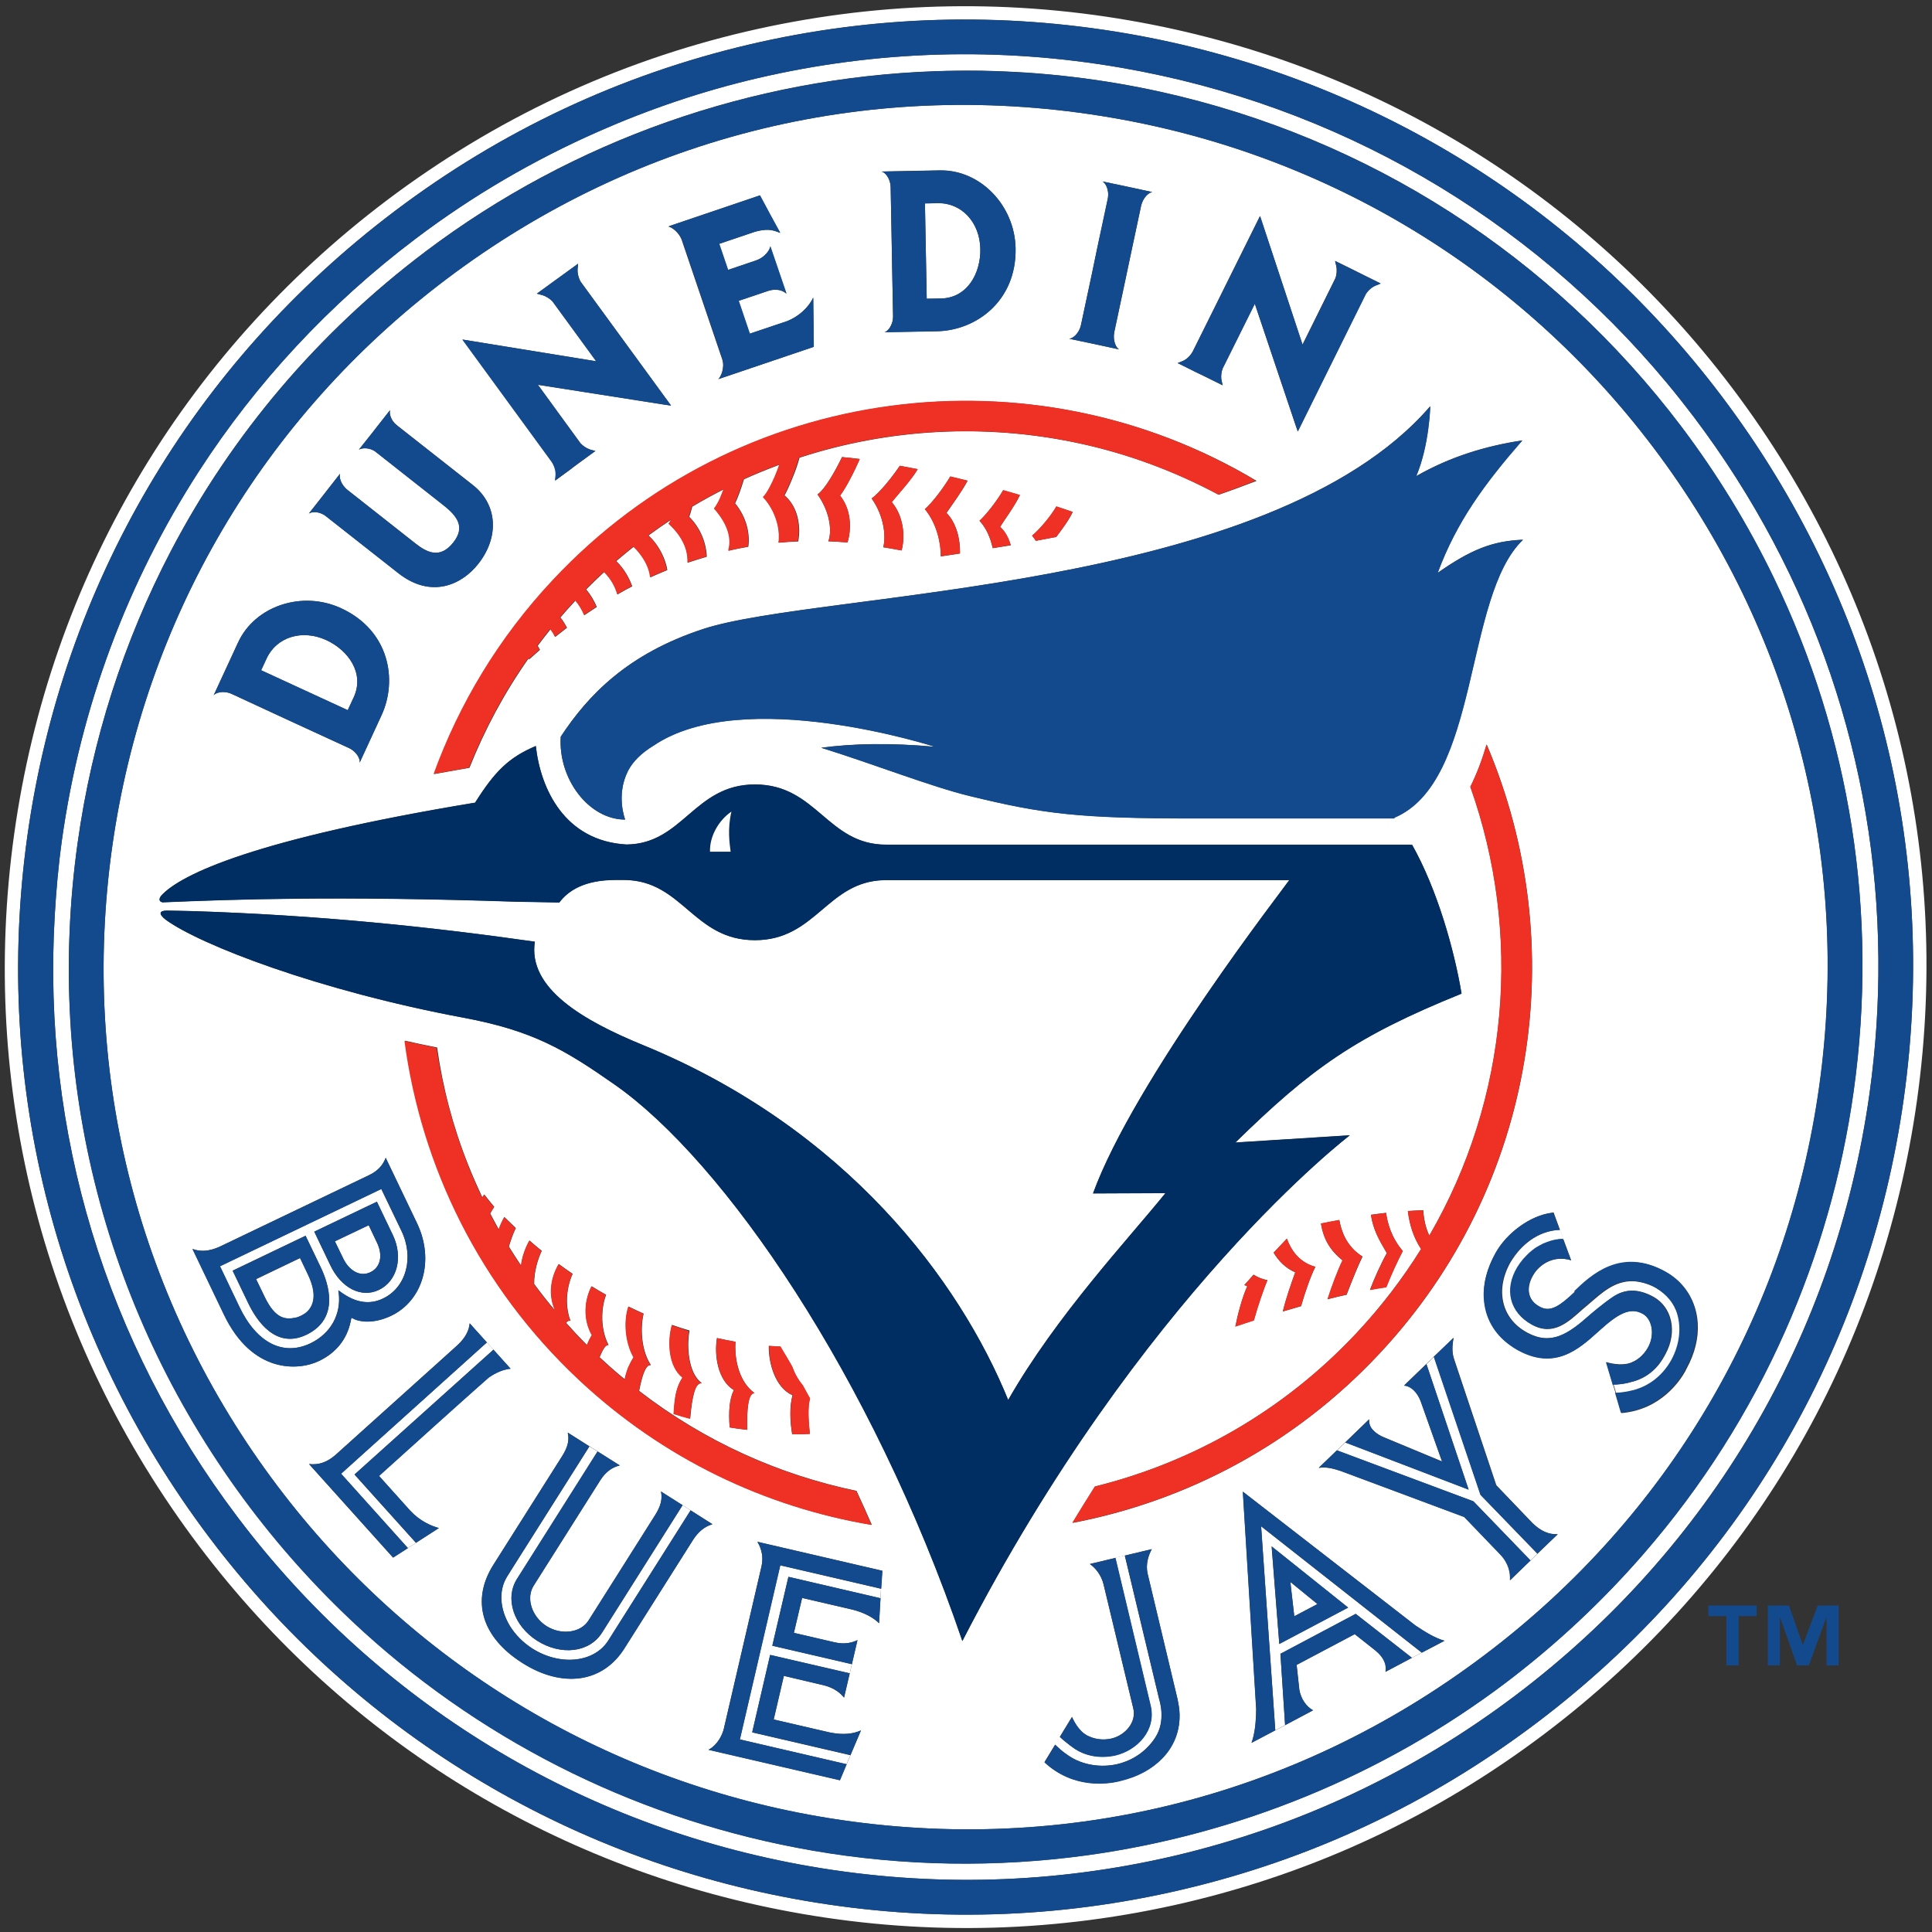 <?xml version="1.0" encoding="utf-8"?>
<!-- Generator: Adobe Illustrator 17.1.0, SVG Export Plug-In . SVG Version: 6.00 Build 0)  -->
<!DOCTYPE svg PUBLIC "-//W3C//DTD SVG 1.1//EN" "http://www.w3.org/Graphics/SVG/1.1/DTD/svg11.dtd">
<svg version="1.1" id="Layer_1" xmlns="http://www.w3.org/2000/svg" xmlns:xlink="http://www.w3.org/1999/xlink" x="0px" y="0px"
	 viewBox="0 0 1200 1200" enable-background="new 0 0 1200 1200" xml:space="preserve">
<rect x="0" y="0" width="1200" height="1200" fill="#333333" stroke="none"/>
<g>
	<polygon fill="#134A8E" points="1119.9,1021.5 1119.7,1021.5 1111.1,997.2 1098,997.2 1098,1034.4 1105.5,1034.4 1105.5,1004.8 
		1105.7,1004.8 1116.2,1034.4 1123.5,1034.4 1134.3,1004.8 1134.5,1004.8 1134.5,1034.4 1142,1034.4 1142,997.2 1129,997.2 	"/>
	<polygon fill="#134A8E" points="1061.1,1003.8 1072.3,1003.8 1072.3,1034.4 1079.9,1034.4 1079.9,1003.8 1091.1,1003.8 
		1091.1,997.2 1061.1,997.2 	"/>
	<g>
		<path fill="#FFFFFF" d="M1076,241.1C984.4,119.7,851.4,38.6,701.6,12.7C622-1.1,541.9,1.3,463.5,19.6
			c-81.1,19-156.2,54.3-223.2,104.8C113.1,220.4,30.8,360.2,8.8,518.1C-13.2,676,27.5,832.9,123.6,960.2
			c91.6,121.4,224.6,202.6,374.4,228.5l0,0c79.6,13.8,159.7,11.4,238-6.9c81.1-19,156.2-54.2,223.2-104.8
			c127.2-96,209.4-235.8,231.5-393.7C1212.8,525.4,1172.1,368.4,1076,241.1z M1182.5,682.1c-21.7,155.7-102.8,293.5-228.3,388.2
			c-66.1,49.9-140.1,84.7-220.1,103.4c-77.3,18.1-156.2,20.4-234.7,6.8h0c-147.7-25.5-278.9-105.6-369.2-225.3
			C35.5,829.7-4.7,674.9,17,519.2C38.8,363.6,119.8,225.7,245.3,131c66.1-49.9,140.2-84.6,220.1-103.4
			c77.3-18.1,156.3-20.3,234.7-6.8c147.8,25.6,278.9,105.6,369.3,225.3C1164.1,371.6,1204.3,526.4,1182.5,682.1z"/>
		<path fill="#FFFFFF" d="M230,790.2c6.3-3,8-10.4,4.1-18.4L229,761l-21,10l5.2,10.8C216.3,788.3,222.9,793.6,230,790.2z"/>
		<path fill="#FFFFFF" d="M584.4,185.4c16.5-0.3,24.8-15.7,24.5-30.8c-0.3-16.5-11.6-28.7-26.4-28.4l-8,0.1l1.1,59.2L584.4,185.4z"
			/>
		<path fill="#FFFFFF" d="M1130,674.7c19.8-141.6-16.8-282.5-102.9-396.6C944.9,169.2,825.6,96.4,691.1,73.2
			C543.7,47.7,396.7,83.2,277.2,173.4C163.1,259.5,89.4,384.9,69.6,526.6C49.8,668.2,86.3,809.1,172.5,923.2
			c82.2,108.9,201.5,181.7,335.9,205l0,0c147.5,25.5,294.4-10.1,413.8-100.3C1036.4,941.8,1110.2,816.4,1130,674.7z M1034.6,790
			c11.8,6.5,19,18.1,19.9,31.7c0.6,9.3-1.8,19-6.9,28.3c0,0-0.3,0.7-0.9,1.8c-3.1,5.6-15,23.8-39.6,25.9l-3.6-12.3l-1.6-5.3
			l-4.2-14.1c4.3,1.3,11.5,2.5,16.8-0.3c1.4-0.6,6.3-3.2,9.6-9.6c3.8-7.6,2.1-17-3.6-20.2c-8-4.4-15.8,0.4-26.7,10.2l-1,0.9
			c-12,10.8-26.8,24.3-50.2,11.3c-1.6-0.9-3.1-1.9-4.5-2.9c-9.9-7.1-15.6-17.2-16.3-29.1c-0.6-9,1.8-18.5,7.2-28.1
			c7-12.6,21.5-23.1,34.4-24.9l1.2-0.2l0.4,0l0.3,0.9l3.6,9.8l2.1,5.8l4.9,13.2c-11.7-3.5-20,3.4-23.2,8.6c-4.8,7.6-4,15.1,2,19.2
			c0.7,0.5,1.3,0.9,2.6,1.5c6.1,2.8,11.8-1,20.8-9.5l0.4-0.4C988.4,792.5,1007.1,774.7,1034.6,790z M436,859.1
			c-4.1-0.6-6.1,8-7.3,22c-3.4-0.9-6.8-1.9-10.2-3c0.1-2.7,0.3-5.1,0.6-7.3c0.7-6.5,2.2-11.1,4.9-15.3c-8.8-7-9.4-22.3-6.6-32.6
			c3.6,1.3,7.2,2.4,10.9,3.5C426.6,834.8,427,852.7,436,859.1z M456.7,836.7c0,8.4,2.5,21.8,12,28.6c-4.1-0.2-4.9,10.8-4.6,22.8
			c-3.7-0.4-7.3-0.9-10.9-1.5c-0.7-9.9-0.2-17.5,2.6-23.2c-10-6-12.3-21.7-10.5-32.3c3.8,0.8,7.6,1.6,11.5,2.3
			C456.8,834.3,456.7,835.4,456.7,836.7z M492,848.8c1.4,4,3.6,8.1,6.5,11.5c1.5,2.8,3.1,5.6,4.6,8.4c-1.5,4.5-1,13.9-0.1,21.9
			c-3.7,0.2-7.3,0.3-11,0.3c-1.1-6.9-1.4-13.1-0.8-18.8c0.2-1.9,0.6-3.7,1-5.5c-10.6-4.6-14.9-19.8-14.7-30.6
			c2.4,0.2,4.8,0.3,7.1,0.4C487.2,840.5,489.7,844.6,492,848.8z M290.8,723.5c2.7,6.8,5.7,13.6,8.8,20.2c0.4-0.6,0.8-1.2,1.2-1.8
			c2,2.6,4.1,5.2,6.2,7.7c-0.8,1.3-1.7,2.6-2.5,4.1v0l0,0c1.7,3.3,3.5,6.6,5.3,9.9c1-2.7,2.1-5.3,3.5-7.7c2.3,2.3,4.7,4.6,7.1,6.9
			c-1.2,2.4-2.3,5.2-3.2,8c-0.4,1.2-0.8,2.3-1.1,3.5c2.4,3.9,5,7.9,7.6,11.8c0.6-5.5,2.6-11,5.2-15.6c2.5,2.2,5,4.3,7.6,6.4
			c-2.5,5.4-4.8,13-4.7,20.6c4,5.4,8.2,10.8,12.6,16c0.1-0.1,0.1-0.2,0.2-0.2c-4.2-9.9-2.1-20.3,2.5-28.2c2.8,2.1,5.7,4.1,8.6,6.1
			c-2.6,5.5-4.9,15.2-2.6,25c0.3,1.4,0.7,2.8,1.3,4.2c-0.9-0.4-1.8,0.1-2.8,1.2c4.2,4.7,8.5,9.3,13,13.8h0l0,0
			c0.9-2.3,2-4.4,3.1-6.2c-5.7-10.1-4.6-21.8-0.2-30.3c2.9,1.8,5.9,3.6,9,5.3c-2.5,6.2-4.4,19.7,1.5,31.2c-0.3-0.1-0.7,0-1,0.2
			c-1.3,0.6-2.7,3-4,6.1c-0.2,0.4-0.4,0.8-0.5,1.3l0,0l0,0c0,0.1,0.1,0.1,0.2,0.2c5,4.7,10.1,9.2,15.4,13.5c0.4-2,0.9-3.9,1.6-5.8
			c0.1-0.3,0.2-0.7,0.3-1c0.2-0.4,0.4-0.8,0.6-1.3c0.8-1.8,1.7-3.6,3-5.6c-5.2-9.4-6.2-22.5-3.2-31.5c3.1,1.5,6.2,3,9.4,4.4
			c-1.8,7.1-2.2,21.7,4.5,32c-0.8-0.2-1.5,0.1-2.2,0.9c-1.7,1.8-3.2,6.2-4.4,11.7c-0.2,1.1-0.5,2.2-0.7,3.4
			c40.8,31.5,87,52.1,135,62.1c3.3,7.1,6.5,14.2,9.5,21.1c-65.9-11.1-129.4-41-181.8-90.1c-61.7-57.9-97.9-132.7-108.1-210.6
			c6.5,1.5,13.2,2.9,19.9,4.2C275,675.6,281.4,700,290.8,723.5z M381.9,673.7c-31-21.7-50.8-33.5-94-41.6
			C197.9,615.3,124.6,587,103,571.3c-5-3.9-3.8-5.8,0.8-5.7c4.7,0.1,9.9,0.1,15.5,0.3c79.2,2.5,149.1,9.9,212.9,19
			c-4.5,29.1,30.2,49.1,66.9,64.1C526,701,596.2,795.8,626.2,869.5c30-52.5,74.6-99.9,97.7-128.5l-45,0.2
			c25.5-70.1,119.6-191,121.9-194.6H552.3c-0.9,0-2,0-3,0c-35.6,0.8-42.4,37.3-80.4,37.3c-38.2,0-44.8-36.9-80.8-37.4h-3.8h-1.9
			c-19.3,0-29.5,6.5-35,14c-8.8-0.2-17.8-0.4-27-0.5c-110.9-3.7-174.3-1.5-219.5,0.4c-1.8-0.5-2.6-1.7-0.8-4.1
			c12.3-13.5,58.9-35.3,195-57.8c12.5-19.8,21.1-28.1,37.7-35.2c3,27.1,18.1,59,56.3,61.2c35.1-0.3,42-37.3,79.8-37.3
			c38.4,0,44.9,37.4,81.5,37.4h325.7v0.1h1c15.6,27.7,26.1,65.2,30.7,92.4c-65.7,26.6-93.3,46.3-140.5,92.5l71.1-4.5
			c0,0-129.7,98.5-240.6,314.1C541.6,854.3,449.5,720.9,381.9,673.7z M888.3,252.3c0,0-0.6,24-8.7,43.4
			c21.4-12.2,43.2-18.7,65.9-22.2c-23.5,26.9-40.8,50.5-52.6,82.3c20.7-14.5,34.1-19.8,53-20.6c-36.9,35.2-26.5,150.2-80,172.7
			l0.3,0.4H742.6c-72.5,0-94.2-2.7-140.2-13.9c-24-5.8-59.2-19.7-92.3-30c19.5-2.6,42.5-3.1,70.6-0.6c0,0-119-38.6-174.8-0.7
			c-7.4,4.4-13,9.9-15.9,15.8c-7.6,15.2-1.7,30.1-1.7,30.1c-22.5,0-41.7-25.1-40-51.5c16.8-25.5,41.2-51.4,88.6-66.9
			C509.1,367,788.2,368.5,888.3,252.3z M966.2,750.8L966.2,750.8L966.2,750.8z M966.2,750.8L966.2,750.8L966.2,750.8z M778.6,791.7
			c2.5,1.6,5.3,2.8,8.6,3.4c-2.3,5.6-5.8,15.5-8.4,25c-4,1.3-7.8,2.6-11.5,3.8c1.5-7.6,4.4-18.5,7.4-25c-0.6-0.2-1.1-0.6-1.8-0.8
			C774.9,796,776.8,793.8,778.6,791.7z M861.4,778.3c-4.7-8-8.4-14.2-9.9-23.8c3.2-0.4,6.3-0.8,9.4-1.2c0.9,6,3,15,10.4,23.7
			c-3.2,6.1-7.2,14.7-10.3,22.4c-3.3,0.5-6.7,1.1-10.1,1.7C853.6,794,857.8,784.7,861.4,778.3z M836.4,804.2
			c-3.9,0.8-7.9,1.8-11.8,2.8c2.6-8.1,6.5-18.4,9.3-24.1c-7.9-6.5-11.7-13-13.4-22.9c3.8-0.8,7.6-1.5,11.4-2.2
			c1.1,6,3.8,16,14.4,22.7C843.6,785.9,839.7,795.6,836.4,804.2z M817,786.9c-2.8,5.4-6.3,15.4-8.9,24.4c-3.8,1.1-7.6,2.2-11.3,3.3
			c2.1-8.7,5.2-17.4,7.7-24.3c-6.3-2.8-10.4-7.2-13.4-12.2c2.8-3.1,5.6-6,8.2-8.7C801.7,775.8,806.3,783.9,817,786.9z M656.1,333.5
			c-4.3,0.8-8.5,1.6-12.7,2.4c-0.7-1.1-1.5-2.2-2.3-3.2c5-4.2,11.4-11.8,15.1-18.1c3.4,1.1,6.8,2.3,10.1,3.4
			C663.8,323.4,659.4,329,656.1,333.5z M616.6,340.5c-1.3-6-3.8-12.3-8.2-17c4.5-4.2,10.9-12.5,14.7-19c3.5,1,7,2,10.4,3
			c-3.2,6.9-9.5,15.1-12.3,19.8c0.9,0.9,1.8,1.9,2.6,2.9c1.8,2.4,3.1,5.4,4,8.5C624.1,339.3,620.3,339.9,616.6,340.5z M524,311.1
			c4.6,7.9,4.8,17.9,2.4,25.8c-4-0.3-8-0.5-11.9-0.7c2.1-5.5,1.7-17.1-6.7-29.1c4.8-3.4,11.2-14.9,15.2-23.2c3.6,0.3,7.3,0.7,11,1.2
			c-3.1,7.3-8.8,18.4-12.2,22.7C522.6,308.9,523.4,310,524,311.1z M560,341.9c-3.8-0.7-7.6-1.4-11.4-2c1.7-6.2,0.8-19-7.2-30.3
			c4.8-3.4,12.6-13,17.5-20.3c3.7,0.7,7.4,1.4,11.1,2.1c-4,6.9-12.7,16.1-16.1,20.5C560.9,320,562.5,332.5,560,341.9z M590.3,296
			c3.6,0.8,7.1,1.7,10.7,2.6c-3.6,6.8-10.1,15.5-13.1,20c6.1,6.1,8.6,16.2,8.4,25.2c-4,0.6-8,1.2-11.9,1.8
			c0.1-7.7-2.3-20.2-9.9-29.3C579,312.3,586,303.1,590.3,296z M757,307.3c-27.9-14.9-57.3-25.7-87.5-32.1
			c-57.3-12.2-117.1-9.1-172.9,9.1c-1,3.8-2.6,8.4-4.4,12.7c-1.7,4.3-3.5,8.2-4.9,10.7l0,0v0c6.3,5.3,8.9,13.4,9.1,21.1
			c0,1.3,0,2.6-0.1,3.8c-0.1,1.3-0.3,2.5-0.5,3.7c-4.1,0.2-8.1,0.4-12.1,0.8c0.1-0.7,0.3-1.6,0.3-2.5c0.3-6.5-2-17.3-9.9-25.8
			c1.4-1.3,2.8-3.5,4.1-6c2.3-4.1,4.4-9.3,6.1-14.2c0,0,0,0,0,0l0,0c-7.5,2.8-14.9,5.8-22.2,9.1c-1.8,5.9-3.9,11.8-5.5,14.9
			c6.8,8.3,9.4,18.3,8.2,27c-4.1,0.7-8.2,1.5-12.2,2.5l0.1-0.6c1.4-5.6,1.1-14.2-9-25.6c0.8-0.9,1.6-2.2,2.4-3.7
			c0.9-1.6,1.7-3.5,2.5-5.6c0.3-0.9,0.7-1.8,1-2.7l0,0l0,0c-6.6,3.4-13.1,6.9-19.6,10.8c-0.7,2.6-1.3,4.8-1.9,6.3l0,0v0
			c7,6.9,10.6,16.3,10.9,24.8c-4,1.2-7.9,2.4-11.8,3.7c0.2-4.4-0.7-10.4-5.5-17.2c-1.6-2.2-3.6-4.5-6.2-6.9c0.5-0.7,1-1.6,1.5-2.7
			c-4.8,3.2-9.6,6.5-14.2,9.9c0,0,0,0,0,0c0,0,0,0,0,0c3.6,3.3,6.4,7.3,8.4,11.4c1.6,3.3,2.8,6.7,3.3,10.1c-3.5,1.4-7.1,3-10.5,4.5
			c-0.4-3.5-1.7-7.7-4.7-12.2c-1.5-2.2-3.2-4.5-5.7-6.8c-3.7,2.9-7.2,5.9-10.8,8.9c4.6,4.5,7.9,10,9.9,15.7c-2.9,1.5-5.7,3-8.4,4.6
			c-0.2,0.1-0.5,0.3-0.7,0.4c-1.2-4.2-3.6-9.2-8.3-13.9c-3.8,3.5-7.5,7.1-11.2,10.8c2.8,3.3,5,7.1,6.6,10.9
			c-2.6,1.7-5.2,3.4-7.7,5.1c-1.2-2.8-2.9-6-5.5-9.1c0,0-0.1,0.1-0.1,0.1c-3.2,3.4-6.3,6.9-9.3,10.4l0,0l0,0c1.6,2,2.9,4.2,4.1,6.4
			c-2.5,1.9-4.9,3.8-7.3,5.7c-0.8-1.6-1.8-3.2-2.9-4.8c-2.7,3.4-5.4,6.8-8,10.3c0.5,0.8,0.9,1.6,1.4,2.5c-1.5,1.4-3.1,2.7-4.6,4.1
			c-0.7,0.6-1.4,1.3-2.2,1.9c-0.1-0.2-0.2-0.4-0.3-0.6c-15.1,21.4-27.3,44.3-36.7,67.9c-7.5,1.3-14.8,2.6-22,3.9
			c15.8-43.5,40.4-84.7,74.1-120.6c115.2-122.9,297.9-144.6,436.8-61.5C772.7,301.7,764.9,304.6,757,307.3z M680.1,923.3
			c60.2-14.9,117-46.7,162.5-95.3c15.3-16.4,28.7-33.9,40.1-52.2c-4.8-7.4-7.1-14.8-8.2-23.6c3.2-0.2,6.3-0.4,9.5-0.5
			c0.3,4.3,1.1,10.1,3.8,15.8c49.7-85.5,57.8-187.9,25.5-278.8c4.1-8.2,7.4-17.1,10.1-26.3c53,124.4,31.6,273.7-66.8,378.6
			c-52.8,56.4-119.9,91.4-190.3,104.9C670.8,938.1,675.5,930.6,680.1,923.3z M734.5,224.3c2.6-1.1,5-3.4,6.5-6.3l41.6-83.9
			l26.4,79.9l20.4-41.2c0.9-2.3,1.1-5.4,0.5-7.8l-0.7-3l11.4,5.6v0l5.2,2.6l0,0l11.7,5.8l-3,1.2c-2.3,0.9-4.7,2.9-6.2,5.3L806.1,268
			l-1-2.8l-25.7-76.5l-20,40.2c-0.8,2.1-1.1,4.7-0.8,6.8l0.2,0.9l0.6,2.7l-11.1-5.5l0,0l-5.2-2.5l0,0l-11.7-5.8L734.5,224.3z
			 M671.4,201.9L678,171l3.5-16.6l6.6-30.9c1.1-5.9-1.7-10.1-3.3-10.8l12.9,2.7l5.6,1.2l12.5,2.7c-1.8,0.1-5.7,2.9-7,8.5l-6.6,31
			l-3.5,16.6l-6.6,31c-1,5.7,1.4,9.8,3,10.6l-12.5-2.7l-5.6-1.2l-12.9-2.7C665.8,210.5,670.1,207.7,671.4,201.9z M553.1,106.4
			l30.7-0.6c25-0.5,46.5,21.7,47,48.4c0.6,32.9-24.7,51.1-48.9,51.5l-27,0.5v0l-5.5,0.1c1.7-0.3,5.3-4,5.3-9.9l-0.6-31.6l-0.3-17
			l-0.6-31.6c-0.2-6-3.9-9.5-5.7-9.7L553.1,106.4L553.1,106.4z M420.2,138.9L420.2,138.9l51.7-17.5l3.7,6.9l2.4,4.5l3.6,6.6l2.9,5.3
			c-5-2.2-8.4-2.6-15.4-0.8l-22.5,7.6l5.5,16.2l17.7-6l-0.1,0c5.4-1.8,8.8-6.9,8.6-8.8l4.3,12.6l1.6,4.7l4.2,12.3
			c-1.5-1.6-5.6-3.7-11.6-1.7l-18.1,6.1l6.9,20.4l23.2-7.8c6.7-2.6,13.3-8.2,16.2-14.6l0.2,17.2l0,5.3l0.1,8.1l-53.2,18v0l-6,2
			c1.7-1.5,4.1-7.2,2.5-12.2l-25.3-74.6c-1.8-4.5-6.1-7.6-8.3-8L420.2,138.9z M343.2,187.2c-1.7-1.8-4.3-3.4-6.7-4l-3-0.8l10.3-7.5
			l0,0l4.7-3.4l0,0l10.6-7.7l-0.3,3.2c-0.2,2.5,0.5,5.5,1.9,8l56.1,76.9l-3-0.4L334.1,239l26.5,36.3c1.5,1.7,3.7,3.1,5.7,3.8
			l0.9,0.3l2.7,0.7l-10,7.3l0,0l-4.6,3.4l0.1,0l-10.5,7.7l0.3-3.2c0.3-2.8-0.7-6-2.6-8.7l-55.2-75.7l83.1,13.5L343.2,187.2z
			 M199.8,308.8l3.5-4.5l4.7-6l3.2-4.1c-0.6,1.9,0.2,6.6,4.8,10.2l42.3,33.3c6.9,5.4,15.1,9.6,23.3-0.8c7.4-9.4,2.9-16.1-6.3-23.3
			l-41.9-33c-3.8-3-8.8-2.4-10.4-1.4l8.1-10.2l3.5-4.5l7.7-9.8c-0.5,1.8,0.1,6.1,4.2,9.4l47.3,37.2c15.2,12,16.5,32.1,3.3,48.9
			c-10.1,12.8-29.1,22-49.7,5.7l-45-35.4c-4.2-3.2-8.9-2.7-10.5-1.6L199.8,308.8z M135,426.9l12.9-27.9c10.5-22.7,39.8-32.4,64-21.2
			c29.9,13.8,35.2,44.5,25.1,66.4l-11.3,24.5h0l-2.3,5c0.5-1.7-1.3-6.5-6.7-9.1L188,451.4l-15.4-7.1L143.9,431
			c-5.4-2.4-10.2-0.6-11.2,0.9L135,426.9z M139.1,816.4l-19.5-40.7c4.9,1.9,10.5,1.5,16.9-1.4L229,730c6.1-2.8,9.2-6.9,10.6-10.9
			l19.5,40.7c10.8,22.7,3.8,47.9-16.1,57.4c-13.2,6.3-22,2.4-22.4,2.3l-2.3-1.1l-0.5,2.5c-2.3,10.9-9.1,19.4-19.6,24.4
			C185.4,851.5,156.7,853.2,139.1,816.4z M258.4,958.3l-5.1,3.2l-9.2,5.9l-52.2-58.1c6.1,0.7,11.2-1.1,16.3-5.5
			c76.3-68.6,76.3-68.6,76.3-68.7c4.4-4.1,6.8-8.6,7.2-13.2l10.6,11.8l4.1,4.5l10.7,11.9c-6.1,0.4-12.1,4.4-13.5,5.4
			c0,0-10.8,9.5-33.4,29.8c-16.7,15-33.3,30-33.3,30l-1.5,1.4l19.3,21.5c6.2,6.7,13.2,9.6,17.9,10.9L258.4,958.3z M430.7,956.1
			l-42.8,67.7c-6.7,10.5-16.2,16.9-27.5,18.5c-11.3,1.5-23.6-1.7-35.8-9.4l-0.3-0.2c-25-15.9-31.7-38.5-18-60.5l42.9-67.8
			c3.5-5.6,4.6-9.9,3.5-14.6l13.4,8.5l5.1,3.2l13.8,8.7c-5,1.2-8.9,4.2-12.1,9.2c0,0-41.4,65.5-41.4,65.5c-4.9,7.7-1.2,19.2,8,25.1
			c9.2,5.8,21.2,4.2,26.1-3.5c0.4-0.6,41.4-65.5,41.4-65.5c3.4-5.4,4.6-10,3.6-14.6l13.4,8.5l5,3.2l13.6,8.6
			C438,947.9,434,951.1,430.7,956.1z M547.2,986.8l-0.3,5.9l-0.9,15.5c-3-2.9-8.4-6.5-17.2-8.6l-30.6-7.1l-5.1,21.7l25.4,5.9
			c6.2,1.4,10.9,0.2,14.1-1.4l-3.5,15l-1.3,5.7l-3.5,15c-2.2-2.7-5.9-5.8-12-7.5l-25.4-6l-6.3,27.1l26.3,6.1c8.6,2,8.7,2,8.7,2
			c9,1.8,14.8,0.6,19.2-1.3l-6.5,15.3l-2.4,5.6l-4.2,10l-81.6-18.9c6.3-3.6,8.7-9.9,9.5-13.1l0,0c0.1-0.3,0.2-0.8,0.2-0.9l23.2-100
			c1.2-5.3,0.3-10.6-2.6-15.2l77.6,18L547.2,986.8z M721.9,1092c-6.4,6.7-15.2,11.5-25.5,13.9c-0.1,0-0.7,0.2-1.9,0.5
			c-6.3,1.5-27.7,4.9-45.8-11.9l6.7-11l2.9-4.8l7.5-12.3c1.9,4.2,5.5,10.3,11.2,12.3c1.5,0.7,7.2,2.8,14.1,0.9
			c7.7-2.1,14.8-9.8,12.8-18.4l-18.5-77.2c-1.4-5.6-4.8-10-8.5-12.6l15.9-3.8l5.9-1.4l16.7-4c-2,3.7-3.9,9.2-2.6,15.2l18.6,78
			c0.2,0.9,0.9,4.6,0.9,4.9C733.9,1072.2,730.2,1083.5,721.9,1092z M883.1,1026.5l-6.1,3.2l-16.4,8.7c0.8-3.9-0.4-8.5-6.2-13.2
			l-12.9-10.2l-36.1,19.1l1.7,15.6c1,5.6,4.2,10.2,8.5,12.6l-17.3,9.2l-6.1,3.2l-14.8,7.8c1.9-5.2,2.8-12,2.9-20.9l-8.3-135.1
			l107.2,83.1c6.2,4.2,12.1,7.8,18.1,9.5L883.1,1026.5z M832.6,913.6c-5.3-1.7-8.8-2.5-13.5-1.9l11.3-10.9l5.2-5l14.8-14.3
			c-0.1,1.7,0.1,3.4,1.1,5l0,0c0.6,1.1,3.1,4.2,8.1,6.2l36.1,15l-13.2-37.2c-2.5-6.8-6.6-8.9-7.9-9.4l-0.4-0.2
			c-0.4-0.1-1.1-0.3-2.1-0.4l13.9-13.4l4.7-4.5l12.2-11.7c-1.5,7.8-0.3,11.6,0.5,13.9l25.9,77.4l0.2,0.4l22.5,23.5
			c5,4.8,10,7.1,15.6,6.8l-12.5,12l-4.3,4.2l-12.8,12.4c0.3-4.6-0.8-10.6-6.1-16.1l-22.3-23.2L832.6,913.6z"/>
		<path fill="#FFFFFF" d="M186.4,781.4l-27.3,13.1l5.3,11c6.8,14.1,13.2,14.2,19.2,13c2.3-0.5,5.6-2.2,7.3-3.8
			c3.6-3.5,6.6-10.3,0.4-23.1L186.4,781.4z"/>
		<path fill="#FFFFFF" d="M967.3,763.8C967.3,763.8,967.3,763.8,967.3,763.8c0.5,0,1.1,0,1.6-0.1
			C968.3,763.8,967.8,763.8,967.3,763.8C967.3,763.8,967.3,763.8,967.3,763.8z"/>
		<path fill="#FFFFFF" d="M219.7,433.1c6.9-14.9-3.4-29.2-17-35.5c-15-6.9-30.9-2-37.1,11.4l-3.4,7.3l53.8,24.8L219.7,433.1z"/>
		<polygon fill="#FFFFFF" points="818.3,996.3 801.5,982.6 803.9,1003.9 		"/>
		<path fill="#FFFFFF" d="M1161.2,679.1c3.9-28.1,5.8-56.2,5.5-84.1c-0.9-120.8-40.4-237.7-114.5-335.9c-5.4-7.2-11-14.3-16.8-21.2
			C949.3,134.4,830,65.2,696.5,42.1c-75.6-13.1-151.7-10.9-226.2,6.5c-34.2,8-67.2,19.2-98.9,33.2c-39.9,17.6-77.7,39.6-113.2,66.4
			c-53.8,40.6-99.1,89.5-134.7,144.5C79.3,361.2,50,439,38.4,522.2c-2.2,15.5-3.5,30.9-4.4,46.4c-7.8,134,31.6,265.2,113.4,373.5
			c87,115.4,213.4,192.4,355.7,217.1h0c75.6,13.1,151.7,10.9,226.1-6.5c77-18.1,148.4-51.6,212.1-99.7
			C1062.1,961.8,1140.2,829,1161.2,679.1z M675.2,1152.3c-56.2,7.7-113.7,6.9-170.4-2.9h0h0c-104.9-18.1-200.9-65.3-278.4-135.5
			c-25.8-23.4-49.6-49.4-71-77.7C65.7,817.5,27.7,670.9,48.2,523.6c9-64.5,28.8-125.7,58.1-181.7c37.7-72,91.2-135.3,158-185.7
			c91.8-69.3,203-108,316.7-112c9.5-0.3,19-0.4,28.5-0.3c9.5,0.2,19,0.6,28.5,1.2c19,1.3,38,3.6,56.9,6.8c8.7,1.5,17.4,3.2,26,5.1
			c129.2,28.6,243.2,101.8,323.4,208c22.4,29.7,41.6,61.1,57.4,93.9c47.5,98.2,65.1,208.2,49.6,318.8
			c-7.3,52.2-21.8,102.3-42.6,149.2c-22.1,50-51.6,96.4-87.6,137.9c-25.5,29.4-54.2,56.4-85.9,80.3
			C858.8,1102.9,768.8,1139.4,675.2,1152.3z"/>
		<path fill="#134A8E" d="M700.2,20.9C621.7,7.3,542.7,9.6,465.4,27.7c-80,18.7-154.1,53.5-220.1,103.4
			C119.8,225.7,38.8,363.6,17,519.2C-4.7,674.9,35.5,829.7,130.2,955.2c90.4,119.7,221.5,199.7,369.2,225.3h0
			c78.5,13.6,157.5,11.3,234.7-6.8c80-18.7,154-53.5,220.1-103.4c125.5-94.7,206.5-232.6,228.3-388.2
			c21.7-155.7-18.4-310.5-113.1-435.9C979.1,126.4,847.9,46.4,700.2,20.9z M503.1,1159.2L503.1,1159.2
			c-142.4-24.6-268.7-101.7-355.7-217.1C65.5,833.8,26.1,702.7,34,568.6c0.9-15.4,2.3-30.9,4.4-46.4c11.6-83.2,40.9-161,85.2-229.5
			c35.6-55,80.9-103.9,134.7-144.5c35.4-26.8,73.3-48.8,113.2-66.4c31.8-14,64.7-25.2,98.9-33.2c74.4-17.4,150.5-19.6,226.2-6.5
			C830,65.2,949.3,134.4,1035.4,238c5.7,6.9,11.3,14,16.8,21.2c74.1,98.2,113.6,215.1,114.5,335.9c0.2,27.9-1.6,56-5.5,84.1
			c-20.9,149.9-99,282.8-219.9,373.9c-63.7,48.1-135,81.6-212.1,99.7C654.8,1170.1,578.8,1172.3,503.1,1159.2z"/>
		<path fill="#134A8E" d="M1021.2,964.8c36-41.5,65.4-87.8,87.6-137.9c20.8-46.9,35.3-97,42.6-149.2
			c15.4-110.5-2.1-220.5-49.6-318.8c-15.8-32.7-35-64.2-57.4-93.9C964.1,158.9,850,85.7,720.9,57.1c-8.6-1.9-17.3-3.6-26-5.1
			c-18.9-3.3-37.9-5.5-56.9-6.8c-9.5-0.6-19-1-28.5-1.2c-9.5-0.1-19-0.1-28.5,0.3c-113.7,4-224.9,42.7-316.7,112
			c-66.8,50.4-120.3,113.7-158,185.7c-29.3,56-49.1,117.2-58.1,181.7c-20.6,147.3,17.4,293.9,107,412.6c21.4,28.3,45.2,54.3,71,77.7
			c77.5,70.2,173.6,117.3,278.5,135.5h0c56.7,9.8,114.2,10.6,170.4,2.9c93.6-12.9,183.6-49.4,260.1-107.1
			C967.1,1021.1,995.7,994.2,1021.2,964.8z M508.5,1128.2L508.5,1128.2c-134.4-23.3-253.8-96.1-336-205
			C86.3,809.1,49.8,668.2,69.6,526.6c19.8-141.6,93.6-267.1,207.7-353.2C396.7,83.2,543.7,47.7,691.1,73.2
			c134.4,23.2,253.7,96,335.9,204.9c86.2,114.1,122.7,255,102.9,396.6c-19.8,141.6-93.6,267.1-207.7,353.2
			C802.9,1118.1,655.9,1153.7,508.5,1128.2z"/>
		<path fill="#EE3124" d="M359.5,857.1c52.4,49.1,115.9,79,181.8,90.1c-3-7-6.2-14-9.5-21.1c-48-10-94.2-30.6-135-62.1
			c0.2-1.2,0.4-2.3,0.7-3.4c1.2-5.5,2.7-9.9,4.4-11.7c0.7-0.7,1.4-1,2.2-0.9c-6.7-10.3-6.3-24.9-4.5-32c-3.2-1.4-6.3-2.9-9.4-4.4
			c-3,9-2.1,22.1,3.2,31.5c-1.2,2-2.2,3.8-3,5.6c-0.2,0.4-0.4,0.8-0.6,1.3c-0.1,0.3-0.2,0.7-0.3,1c-0.7,1.9-1.2,3.8-1.6,5.8
			c-5.3-4.3-10.4-8.8-15.4-13.5c-0.1-0.1-0.1-0.1-0.2-0.2l0,0l0,0c0.2-0.5,0.4-0.8,0.5-1.3c1.3-3.1,2.7-5.5,4-6.1
			c0.3-0.2,0.7-0.3,1-0.2c-5.9-11.5-4-25-1.5-31.2c-3.1-1.7-6.1-3.5-9-5.3c-4.3,8.6-5.5,20.2,0.2,30.3c-1.1,1.8-2.1,3.9-3.1,6.2l0,0
			h0c-4.5-4.5-8.8-9.1-13-13.8c1-1.1,2-1.6,2.8-1.2c-0.5-1.4-0.9-2.8-1.3-4.2c-2.3-9.8,0.1-19.4,2.6-25c-2.9-2-5.8-4.1-8.6-6.1
			c-4.6,7.8-6.7,18.2-2.5,28.2c-0.1,0.1-0.1,0.2-0.2,0.2c-4.4-5.2-8.6-10.6-12.6-16c-0.1-7.7,2.2-15.2,4.7-20.6
			c-2.5-2.1-5.1-4.2-7.6-6.4c-2.6,4.7-4.5,10.1-5.2,15.6c-2.6-3.9-5.1-7.8-7.6-11.8c0.3-1.2,0.7-2.3,1.1-3.5c0.9-2.9,2-5.6,3.2-8
			c-2.4-2.3-4.8-4.6-7.1-6.9c-1.3,2.4-2.5,5-3.5,7.7c-1.8-3.3-3.6-6.5-5.3-9.9l0,0v0c0.8-1.4,1.6-2.8,2.5-4.1
			c-2.1-2.5-4.2-5.1-6.2-7.7c-0.4,0.6-0.8,1.2-1.2,1.8c-3.2-6.7-6.1-13.4-8.8-20.2c-9.3-23.5-15.7-48-19.5-72.8
			c-6.7-1.4-13.4-2.8-19.9-4.2C261.6,724.4,297.8,799.3,359.5,857.1z"/>
		<path fill="#EE3124" d="M856.5,841c98.4-104.9,119.9-254.2,66.8-378.6c-2.7,9.2-6,18.1-10.1,26.3c32.3,90.9,24.2,193.3-25.5,278.8
			c-2.7-5.7-3.5-11.5-3.8-15.8c-3.1,0.1-6.3,0.3-9.5,0.5c1.1,8.8,3.5,16.3,8.2,23.6c-11.4,18.3-24.7,35.8-40.1,52.2
			c-45.6,48.6-102.3,80.4-162.5,95.3c-4.6,7.3-9.3,14.8-14,22.5C736.6,932.4,803.7,897.4,856.5,841z"/>
		<path fill="#EE3124" d="M343.4,360.1c-33.7,35.9-58.3,77.1-74.1,120.6c7.2-1.3,14.5-2.6,22-3.9c9.5-23.6,21.6-46.5,36.7-67.9
			c0.1,0.2,0.2,0.4,0.3,0.6c0.7-0.6,1.4-1.3,2.2-1.9c1.5-1.4,3-2.7,4.6-4.1c-0.4-0.8-0.9-1.6-1.4-2.5c2.6-3.5,5.3-6.9,8-10.3
			c1.2,1.6,2.2,3.2,2.9,4.8c2.4-1.9,4.8-3.8,7.3-5.7c-1.1-2.2-2.5-4.4-4.1-6.4l0,0l0,0c3-3.5,6.1-7,9.3-10.4c0,0,0.1-0.1,0.1-0.1
			c2.6,3.1,4.4,6.3,5.5,9.1c2.5-1.7,5.1-3.4,7.7-5.1c-1.6-3.8-3.9-7.5-6.6-10.9c3.7-3.7,7.4-7.3,11.2-10.8c4.8,4.7,7.1,9.7,8.3,13.9
			c0.2-0.1,0.5-0.3,0.7-0.4c2.8-1.6,5.6-3.1,8.4-4.6c-1.9-5.7-5.3-11.2-9.9-15.7c3.6-3.1,7.2-6,10.8-8.9c2.5,2.3,4.2,4.6,5.7,6.8
			c3,4.5,4.4,8.8,4.7,12.2c3.5-1.6,7-3.1,10.5-4.5c-0.6-3.4-1.7-6.8-3.3-10.1c-2-4.2-4.8-8.2-8.4-11.4c0,0,0,0,0,0c0,0,0,0,0,0
			c4.7-3.4,9.4-6.7,14.2-9.9c-0.5,1-1,2-1.5,2.7c2.5,2.3,4.6,4.6,6.2,6.9c4.8,6.7,5.8,12.8,5.5,17.2c3.9-1.3,7.8-2.5,11.8-3.7
			c-0.3-8.5-3.9-17.9-10.9-24.8v0l0,0c0.5-1.5,1.2-3.7,1.9-6.3c6.4-3.8,13-7.4,19.6-10.8l0,0l0,0c-0.3,0.9-0.7,1.8-1,2.7
			c-0.8,2.1-1.6,4-2.5,5.6c-0.8,1.5-1.6,2.8-2.4,3.7c10.1,11.5,10.4,20.1,9,25.6l-0.1,0.6c4-0.9,8.1-1.7,12.2-2.5
			c1.3-8.7-1.4-18.7-8.2-27c1.6-3.1,3.7-9,5.5-14.9c7.3-3.3,14.7-6.4,22.2-9.1l0,0c0,0,0,0,0,0c-1.7,4.9-3.8,10-6.1,14.2
			c-1.3,2.5-2.7,4.7-4.1,6c7.9,8.5,10.3,19.3,9.9,25.8c0,0.9-0.1,1.8-0.3,2.5c4-0.4,8-0.6,12.1-0.8c0.2-1.2,0.4-2.4,0.5-3.7
			c0.1-1.2,0.1-2.5,0.1-3.8c-0.2-7.7-2.8-15.9-9.1-21.1v0l0,0c1.4-2.4,3.2-6.4,4.9-10.7c1.7-4.3,3.3-8.9,4.4-12.7
			c55.8-18.2,115.6-21.3,172.9-9.1c30.2,6.4,59.6,17.2,87.5,32.1c7.9-2.7,15.7-5.6,23.2-8.7C641.3,215.5,458.6,237.1,343.4,360.1z"
			/>
		<path fill="#EE3124" d="M455.8,863.4c-2.8,5.6-3.3,13.3-2.6,23.2c3.6,0.6,7.2,1.1,10.9,1.5c-0.3-12.1,0.5-23,4.6-22.8
			c-9.6-6.8-12.1-20.1-12-28.6c0-1.2,0.1-2.3,0.2-3.3c-3.9-0.7-7.7-1.4-11.5-2.3C443.6,841.7,445.9,857.4,455.8,863.4z"/>
		<path fill="#EE3124" d="M417.2,823.1c-2.8,10.3-2.2,25.6,6.6,32.6c-2.7,4.2-4.2,8.7-4.9,15.3c-0.3,2.2-0.4,4.6-0.6,7.3
			c3.4,1.1,6.8,2.1,10.2,3c1.3-14,3.2-22.6,7.3-22c-9-6.5-9.3-24.3-7.9-32.5C424.4,825.5,420.8,824.3,417.2,823.1z"/>
		<path fill="#EE3124" d="M774.7,799c-3.1,6.5-5.9,17.3-7.4,25c3.7-1.3,7.5-2.5,11.5-3.8c2.7-9.5,6.1-19.4,8.4-25
			c-3.2-0.6-6.1-1.8-8.6-3.4c-1.9,2.1-3.7,4.2-5.7,6.4C773.6,798.4,774.1,798.8,774.7,799z"/>
		<path fill="#EE3124" d="M791.1,778c3,5.1,7.1,9.4,13.4,12.2c-2.4,6.9-5.6,15.5-7.7,24.3c3.7-1.1,7.5-2.2,11.3-3.3
			c2.6-9,6.1-19,8.9-24.4c-10.7-3-15.3-11-17.7-17.5C796.6,772.1,793.9,775,791.1,778z"/>
		<path fill="#EE3124" d="M831.8,757.7c-3.8,0.7-7.6,1.4-11.4,2.2c1.7,9.9,5.6,16.4,13.4,22.9c-2.8,5.7-6.7,15.9-9.3,24.1
			c3.9-1,7.9-1.9,11.8-2.8c3.3-8.6,7.2-18.3,9.8-23.7C835.6,773.7,832.9,763.7,831.8,757.7z"/>
		<path fill="#EE3124" d="M871.3,777.1c-7.4-8.7-9.5-17.7-10.4-23.7c-3.1,0.3-6.3,0.7-9.4,1.2c1.5,9.6,5.2,15.8,9.9,23.8
			c-3.6,6.4-7.8,15.7-10.4,22.9c3.4-0.6,6.8-1.2,10.1-1.7C864.2,791.8,868.1,783.2,871.3,777.1z"/>
		<path fill="#EE3124" d="M621.2,327.2c2.8-4.7,9.1-12.9,12.3-19.8c-3.4-1-6.9-2-10.4-3c-3.8,6.6-10.2,14.8-14.7,19
			c4.4,4.7,6.9,11,8.2,17c3.7-0.6,7.4-1.2,11.2-1.9c-0.9-3.1-2.2-6-4-8.5C623,329.1,622.2,328.1,621.2,327.2z"/>
		<path fill="#EE3124" d="M641,332.7c0.9,1,1.6,2.1,2.3,3.2c4.2-0.8,8.5-1.6,12.7-2.4c3.3-4.5,7.7-10.1,10.2-15.6
			c-3.3-1.1-6.7-2.3-10.1-3.4C652.4,320.8,646,328.4,641,332.7z"/>
		<path fill="#EE3124" d="M574.4,316.2c7.6,9.2,10,21.7,9.9,29.3c3.9-0.6,7.9-1.1,11.9-1.8c0.2-8.9-2.3-19.1-8.4-25.2
			c3.1-4.5,9.6-13.2,13.1-20c-3.5-0.9-7.1-1.7-10.7-2.6C586,303.1,579,312.3,574.4,316.2z"/>
		<path fill="#EE3124" d="M558.9,289.3c-4.9,7.3-12.7,16.8-17.5,20.3c8,11.3,8.9,24.1,7.2,30.3c3.8,0.6,7.6,1.3,11.4,2
			c2.5-9.3,0.9-21.8-6.1-30c3.4-4.3,12.1-13.6,16.1-20.5C566.3,290.7,562.6,290,558.9,289.3z"/>
		<path fill="#EE3124" d="M523,283.9c-4,8.3-10.4,19.8-15.2,23.2c8.4,11.9,8.8,23.5,6.7,29.1c3.9,0.1,7.9,0.4,11.9,0.7
			c2.4-7.9,2.2-17.9-2.4-25.8c-0.6-1.1-1.4-2.2-2.2-3.3c3.4-4.3,9.1-15.4,12.2-22.7C530.3,284.6,526.6,284.3,523,283.9z"/>
		<path fill="#EE3124" d="M492.3,866.6c-0.4,1.8-0.8,3.6-1,5.5c-0.6,5.7-0.3,11.9,0.8,18.8c3.6,0,7.3-0.1,11-0.3
			c-1-7.9-1.4-17.4,0.1-21.9c-1.5-2.8-3.1-5.6-4.6-8.4c-3-3.5-5.1-7.5-6.5-11.5c-2.4-4.2-4.8-8.3-7.3-12.5c-2.4-0.1-4.8-0.2-7.1-0.4
			C477.4,846.7,481.8,862,492.3,866.6z"/>
		<path fill="#134A8E" d="M436.9,390.7c-47.4,15.5-71.7,41.4-88.6,66.9c-1.7,26.3,17.5,51.5,40,51.5c0,0-5.9-14.9,1.7-30.1
			c3-5.9,8.5-11.3,15.9-15.8c55.8-37.9,174.8,0.7,174.8,0.7c-28.1-2.6-51.1-2-70.6,0.6c33.1,10.3,68.3,24.2,92.3,30
			c46,11.2,67.7,13.9,140.2,13.9h123.7l-0.3-0.4c53.6-22.5,43.1-137.4,80-172.7c-19,0.7-32.3,6.1-53,20.6
			c11.7-31.7,29.1-55.3,52.6-82.3c-22.8,3.5-44.5,10-65.9,22.2c8.2-19.4,8.7-43.4,8.7-43.4C788.2,368.5,509.1,367,436.9,390.7z"/>
		<path fill="#002D62" d="M838.4,705.2l-71.1,4.5c47.2-46.2,74.8-65.9,140.5-92.5c-4.5-27.3-15.1-64.7-30.7-92.4h-1v-0.1H550.4
			c-36.6,0-43.1-37.4-81.5-37.4c-37.8,0-44.6,36.9-79.8,37.3c-38.1-2.2-53.3-34.2-56.3-61.2c-16.6,7.1-25.2,15.3-37.7,35.2
			c-136.1,22.5-182.7,44.3-195,57.8c-1.8,2.5-1,3.6,0.8,4.1c45.2-1.9,108.6-4.1,219.5-0.4c9.2,0.2,18.2,0.3,27,0.5
			c5.6-7.4,15.7-14,35-14h1.9h3.8c36,0.5,42.6,37.4,80.8,37.4c38,0,44.8-36.6,80.4-37.3c1,0,2.1,0,3,0h248.5
			c-2.3,3.6-96.4,124.5-121.9,194.6l45-0.2c-23.1,28.7-67.7,76-97.7,128.5C596.2,795.8,526,701,399.1,649
			c-36.7-15.1-71.4-35.1-66.9-64.1c-63.8-9.1-133.7-16.5-212.9-19c-5.6-0.1-10.8-0.2-15.5-0.3c-4.6,0-5.8,1.8-0.8,5.7
			c21.6,15.7,94.9,44,184.8,60.8c43.3,8.1,63,19.9,94,41.6c67.6,47.3,159.7,180.7,215.9,345.6C708.7,803.7,838.4,705.2,838.4,705.2z
			 M454.4,504.2c-2.7,10.8-1.1,20.1-0.5,24.9H441C440.7,519.4,446.4,509.5,454.4,504.2z"/>
		<path fill="#FFFFFF" d="M441,529h12.8c-0.6-4.8-2.1-14,0.5-24.9C446.4,509.5,440.7,519.4,441,529z"/>
		<polygon fill="#FFFFFF" points="306.5,838.3 302.4,833.8 211.8,915.3 253.3,961.5 258.4,958.3 220.2,915.9 		"/>
		<path fill="#FFFFFF" d="M315.1,979.1c-5.6,8.8-4.5,20.4,1.4,30.4c0.1,0.2,0.2,0.4,0.3,0.5c3.3,5.3,8,10.2,14,14
			c17.3,10.9,38.4,8.7,47.1-5.1c0,0,1.2-1.9,1.9-3l49.2-77.8l-5-3.2l-50.1,79.3c-8,12.5-25.6,14.1-40.2,4.9
			c-14.5-9.2-20.3-26.2-12.5-38.4l50-79.1l-5.1-3.2l-49.2,77.8C315.5,978.4,315.1,979.1,315.1,979.1z"/>
		<polygon fill="#FFFFFF" points="459.5,1080.4 525.8,1095.8 528.2,1090.2 467.2,1076 478.4,1027.9 527.8,1039.3 529.1,1033.6 
			479.7,1022.2 489.7,979.4 546.9,992.7 547.2,986.8 484.6,972.2 		"/>
		<path fill="#FFFFFF" d="M210.3,802.7l-0.2-1.3l1.1,0.8c9.5,7,18.2,8.4,26.7,4.3c14.4-6.9,19.4-25.4,11.4-42l-12.5-26l-100.2,48
			l12.1,25.3c10.7,22.3,27.1,30.7,44,22.6C205.4,828.3,212.1,816.2,210.3,802.7z M234.1,746.4l9.9,20.7c6.6,13.7,2.8,28.7-8.7,34.1
			c-10.9,5.2-23.4-1.1-30.2-15.5l-9.9-20.7L234.1,746.4z M190.3,829c-18.9,9.1-30.8-8.5-36.2-19.8l-9.6-20l45.3-21.7l9.6,20v0
			C203.8,796.9,211.5,818.8,190.3,829z"/>
		<path fill="#FFFFFF" d="M656.6,1084.8c0.1,0,0.1,0.1,0.1,0.1c2.3,2.2,4.1,3.6,6.9,5.5c8.7,6,20.4,7.6,30.3,5.3
			c10.6-2.5,18.5-8.7,23.5-16.3c7.1-10.6,2.6-23.8,2.6-23.8l-21.4-89.5l-5.9,1.4c3.2,13.5,21.9,91.8,21.9,91.9
			c3.5,15.1-8.3,27.6-21.9,30.8c-3.5,0.8-14.4,2.7-24.8-3.8c0,0-1.4-0.9-3.4-2.4c0,0,0,0-0.1-0.1c-2-1.5-4.4-3.4-6.4-5.3l-2.9,4.8
			c0.2,0.2,0.4,0.4,0.6,0.6C656.2,1084.4,656.4,1084.6,656.6,1084.8z"/>
		<path fill="#134A8E" d="M731.4,1055.4l-18.6-78c-1.4-6,0.6-11.6,2.6-15.2l-16.7,4l21.4,89.5c0,0,4.5,13.2-2.6,23.8
			c-5,7.6-13,13.8-23.5,16.3c-9.9,2.3-21.6,0.7-30.3-5.3c-2.8-1.9-4.6-3.3-6.9-5.5c-0.1-0.1-0.1-0.1-0.1-0.1
			c-0.2-0.2-0.4-0.4-0.6-0.6c-0.2-0.2-0.4-0.4-0.6-0.6l-6.7,11c18.1,16.8,39.5,13.3,45.8,11.9c1.2-0.3,1.9-0.5,1.9-0.5
			c10.3-2.5,19.1-7.3,25.5-13.9c8.3-8.5,11.9-19.8,10.3-31.7C732.2,1060,731.6,1056.3,731.4,1055.4z"/>
		<path fill="#134A8E" d="M664.7,1084.2c1.9,1.4,3.4,2.4,3.4,2.4c10.3,6.5,21.3,4.6,24.8,3.8c13.6-3.3,25.4-15.7,21.9-30.8
			c0-0.1-18.7-78.4-21.9-91.9l-15.9,3.8c3.7,2.6,7.1,7,8.5,12.6l18.5,77.2c2,8.7-5.1,16.3-12.8,18.4c-6.9,1.9-12.6-0.2-14.1-0.9
			c-5.7-2-9.4-8.1-11.2-12.3l-7.5,12.3C660.2,1080.7,662.7,1082.6,664.7,1084.2C664.7,1084.1,664.7,1084.1,664.7,1084.2z"/>
		<path fill="#FFFFFF" d="M792.1,1074.7l6.1-3.2l-2.9-44.3l46.8-24.8l34.9,27.3l6.1-3.2L783.3,948L792.1,1074.7z M794.6,1021.1
			l-4.8-60.6l47.5,38L794.6,1021.1z"/>
		<path fill="#134A8E" d="M795.3,1027.2l2.9,44.3l17.3-9.2c-4.2-2.4-7.4-7-8.5-12.6l-1.7-15.6l36.1-19.1l12.9,10.2
			c5.7,4.7,6.9,9.3,6.2,13.2l16.4-8.7l-34.9-27.3L795.3,1027.2z"/>
		<path fill="#134A8E" d="M794.6,1021.1l42.8-22.6l-47.5-38L794.6,1021.1z M818.3,996.3l-14.4,7.6l-2.5-21.4L818.3,996.3z"/>
		<path fill="#134A8E" d="M771.9,926.5l8.3,135.1c-0.1,8.9-1,15.7-2.9,20.9l14.8-7.8L783.3,948l99.8,78.5l14-7.4
			c-6-1.7-11.8-5.4-18.1-9.5L771.9,926.5z"/>
		<polygon fill="#FFFFFF" points="950.6,969.2 954.9,965 919.7,928.5 890.7,842.7 886,847.3 912.2,925.2 835.6,895.9 830.4,900.9 
			915.2,932.5 		"/>
		<path fill="#134A8E" d="M937.8,981.6l12.8-12.4l-35.5-36.7l-84.7-31.7l-11.3,10.9c4.7-0.7,8.2,0.2,13.5,1.9l76.8,28.7l22.3,23.2
			C937,971,938.1,976.9,937.8,981.6z"/>
		<path fill="#134A8E" d="M886,847.3l-13.9,13.4c1,0.1,1.7,0.3,2.1,0.4l0.4,0.2c1.3,0.5,5.4,2.6,7.9,9.4l13.2,37.2l-36.1-15
			c-5-2.1-7.5-5.2-8.1-6.2l0,0c-0.9-1.6-1.2-3.4-1.1-5l-14.8,14.3l76.6,29.3L886,847.3z"/>
		<path fill="#134A8E" d="M954.9,965l12.5-12c-5.6,0.2-10.6-2-15.6-6.8l-22.5-23.5l-0.2-0.4l-25.9-77.4c-0.7-2.3-2-6.1-0.5-13.9
			l-12.2,11.7l29,85.8L954.9,965z"/>
		<path fill="#FFFFFF" d="M1014.1,863.8c11.1-2.6,19.4-10,24.3-18.8c5.3-9.5,6.3-19.7,3.8-28.4c-2.1-7.1-6.8-12.6-13.2-16.4
			c-6.7-4-13.8-4.4-14.6-4.4c-11.7-0.3-19.5,7.3-27.8,14.4l-3.8,3.2c-8.7,7.8-18.1,16.7-31.2,9.4c-13.6-7.5-17.2-21.7-8.8-35.6
			c0.6-1,1.2-1.9,1.8-2.7c0.2-0.2,0.3-0.4,0.5-0.6c0.5-0.6,0.9-1.2,1.4-1.8c0.2-0.2,0.4-0.4,0.6-0.6c0.4-0.5,0.9-1.1,1.4-1.5
			c0.2-0.2,0.4-0.4,0.6-0.6c0.4-0.4,0.9-0.9,1.3-1.3c0.3-0.2,0.5-0.4,0.8-0.6c0.4-0.4,0.9-0.7,1.3-1.1c0.3-0.2,0.5-0.4,0.8-0.6
			c0.4-0.3,0.9-0.6,1.3-0.9c0.3-0.2,0.6-0.3,0.9-0.5c0.4-0.2,0.8-0.5,1.2-0.7c0.3-0.2,0.6-0.3,1-0.5c0.3-0.2,0.7-0.4,1.1-0.6
			c0.3-0.2,0.7-0.3,1-0.4c0.3-0.1,0.7-0.3,1-0.4c0.4-0.2,0.8-0.3,1.1-0.4c0.3-0.1,0.6-0.2,0.9-0.3c0.4-0.1,0.8-0.2,1.3-0.4
			c0.2-0.1,0.5-0.1,0.7-0.2c0.4-0.1,0.9-0.2,1.3-0.3c0.2,0,0.4-0.1,0.6-0.1c0.5-0.1,0.9-0.1,1.4-0.2c0.1,0,0.3,0,0.4-0.1
			c0.5-0.1,1-0.1,1.5-0.1c0.1,0,0.2,0,0.3,0c0.3,0,0.6,0,0.9,0l-2.1-5.8c-0.5,0-1,0-1.5,0c0,0,0,0,0,0
			c-15.9,1.4-25.2,13.5-28.3,18.4c-0.4,0.6-0.7,1.1-0.9,1.4c-9.9,17.2-6,35.4,10.4,44.1c14.8,7.9,25.4,0.9,39.2-11.4
			c0,0,7.9-6.8,14.3-11.1c7.1-4.7,15.2-5.1,24.8,0.2c11.5,6.5,14.9,21.7,7.4,35.5c-1.7,3.1-7.1,14.2-21.8,17.5c0,0-0.1,0-0.1,0
			c-0.1,0-0.3,0.1-0.6,0.2c-0.2,0-0.5,0.1-0.8,0.2c-0.2,0-0.3,0.1-0.5,0.1c-0.4,0.1-0.9,0.2-1.5,0.3c0,0,0,0-0.1,0
			c-0.2,0-0.3,0-0.5,0.1c-0.2,0-0.3,0.1-0.5,0.1c-0.1,0-0.2,0-0.3,0c-0.2,0-0.4,0.1-0.7,0.1c-0.2,0-0.4,0.1-0.7,0.1
			c-0.1,0-0.2,0-0.3,0c-0.3,0-0.5,0.1-0.8,0.1c-0.1,0-0.2,0-0.3,0c-0.2,0-0.5,0-0.7,0.1c-0.1,0-0.2,0-0.3,0c-0.2,0-0.4,0-0.6,0
			c-0.1,0-0.3,0-0.4,0c-0.2,0-0.4,0-0.6,0c-0.1,0-0.1,0-0.2,0l1.6,5.3c0.2,0,0.5,0,0.7,0C1008.1,865,1010.5,864.7,1014.1,863.8z"/>
		<path fill="#134A8E" d="M977.9,802.5c-9,8.5-14.7,12.4-20.8,9.5c-1.3-0.6-1.9-1-2.6-1.5c-6-4.1-6.8-11.6-2-19.2
			c3.3-5.2,11.6-12.1,23.2-8.6l-4.9-13.2c-0.3,0-0.6,0-0.9,0c-0.1,0-0.2,0-0.3,0c-0.5,0-1,0.1-1.5,0.1c-0.1,0-0.3,0-0.4,0.1
			c-0.5,0.1-0.9,0.1-1.4,0.2c-0.2,0-0.4,0.1-0.6,0.1c-0.4,0.1-0.9,0.2-1.3,0.3c-0.2,0.1-0.5,0.1-0.7,0.2c-0.4,0.1-0.9,0.2-1.3,0.4
			c-0.3,0.1-0.6,0.2-0.9,0.3c-0.4,0.1-0.8,0.3-1.1,0.4c-0.3,0.1-0.7,0.3-1,0.4c-0.4,0.1-0.7,0.3-1,0.4c-0.4,0.2-0.7,0.4-1.1,0.6
			c-0.3,0.2-0.7,0.3-1,0.5c-0.4,0.2-0.8,0.5-1.2,0.7c-0.3,0.2-0.6,0.3-0.9,0.5c-0.4,0.3-0.9,0.6-1.3,0.9c-0.3,0.2-0.5,0.4-0.8,0.6
			c-0.4,0.3-0.9,0.7-1.3,1.1c-0.3,0.2-0.5,0.4-0.8,0.6c-0.4,0.4-0.9,0.9-1.3,1.3c-0.2,0.2-0.5,0.4-0.6,0.6c-0.5,0.5-0.9,1-1.4,1.5
			c-0.2,0.2-0.4,0.4-0.6,0.6c-0.5,0.6-0.9,1.2-1.4,1.8c-0.2,0.2-0.3,0.4-0.5,0.6c-0.6,0.9-1.2,1.8-1.8,2.7
			c-8.4,13.9-4.7,28.1,8.8,35.6c13.1,7.3,22.6-1.5,31.2-9.4l3.8-3.2c8.3-7.1,16.1-14.8,27.8-14.4c0.8,0,8,0.4,14.6,4.4
			c6.4,3.9,11.2,9.3,13.2,16.4c2.5,8.7,1.4,18.9-3.8,28.4c-4.9,8.8-13.2,16.2-24.3,18.8c-3.6,0.9-6,1.2-9.9,1.5c-0.3,0-0.5,0-0.7,0
			l3.6,12.3c24.6-2,36.5-20.2,39.6-25.9c0.6-1.1,0.9-1.7,0.9-1.8c5.1-9.3,7.5-19,6.9-28.3c-0.8-13.6-8.1-25.2-19.9-31.7
			c-27.6-15.3-46.3,2.5-56.3,12.1L977.9,802.5z"/>
		<path fill="#134A8E" d="M1002.6,860c0.1,0,0.3,0,0.4,0c0.2,0,0.4,0,0.6,0c0.1,0,0.2,0,0.3,0c0.2,0,0.5,0,0.7-0.1
			c0.1,0,0.2,0,0.3,0c0.3,0,0.5-0.1,0.8-0.1c0.1,0,0.2,0,0.3,0c0.2,0,0.5-0.1,0.7-0.1c0.2,0,0.5-0.1,0.7-0.1c0.1,0,0.2,0,0.3,0
			c0.2,0,0.3,0,0.5-0.1c0.2,0,0.3,0,0.5-0.1c0,0,0.1,0,0.1,0c0.5-0.1,1-0.2,1.5-0.3c0.2,0,0.3-0.1,0.5-0.1c0.3-0.1,0.6-0.1,0.8-0.2
			c0.3-0.1,0.5-0.1,0.6-0.2c0.1,0,0.1,0,0.1,0c14.7-3.3,20-14.3,21.8-17.5c7.5-13.8,4.1-29-7.4-35.5c-9.6-5.4-17.7-4.9-24.8-0.2
			c-6.5,4.3-14.3,11.1-14.3,11.1c-13.8,12.3-24.4,19.3-39.2,11.4c-16.3-8.8-20.3-27-10.4-44.1c0.2-0.4,0.5-0.8,0.9-1.4
			c3.2-5,12.4-17,28.3-18.4c0,0,0,0,0,0c0.5,0,1,0,1.5,0l-3.6-9.8l-0.3-0.9l-0.4,0l-1.2,0.2c-12.9,1.8-27.4,12.3-34.4,24.9
			c-5.3,9.7-7.8,19.1-7.2,28.1c0.7,12,6.4,22,16.3,29.1c1.4,1,2.9,2,4.5,2.9c23.3,13,38.2-0.5,50.2-11.3l1-0.9
			c10.9-9.9,18.7-14.7,26.7-10.2c5.8,3.2,7.5,12.6,3.6,20.2c-3.2,6.4-8.2,9-9.6,9.6c-5.3,2.9-12.4,1.6-16.8,0.3l4.2,14.1
			c0.1,0,0.1,0,0.2,0C1002.3,860,1002.4,860,1002.6,860z"/>
		<path fill="#134A8E" d="M199.4,787.6L199.4,787.6l-9.6-20l-45.3,21.7l9.6,20c5.4,11.3,17.3,28.8,36.2,19.8
			C211.5,818.8,203.8,796.9,199.4,787.6z M190.8,814.6c-1.7,1.7-5,3.4-7.3,3.8c-6,1.2-12.4,1.1-19.2-13l-5.3-11l27.3-13.1l4.8,10.1
			C197.3,804.3,194.4,811.1,190.8,814.6z"/>
		<path fill="#134A8E" d="M217.7,821l0.5-2.5l2.3,1.1c0.3,0.2,9.2,4,22.4-2.3c19.9-9.5,27-34.7,16.1-57.4l-19.5-40.7
			c-1.5,4-4.5,8.1-10.6,10.9l-92.5,44.3c-6.3,2.9-12,3.3-16.9,1.4l19.5,40.7c17.6,36.8,46.3,35,59,28.9
			C208.7,840.3,215.4,831.9,217.7,821z M148.8,811.8l-12.1-25.3l100.2-48l12.5,26c8,16.7,3,35.1-11.4,42c-8.5,4.1-17.3,2.7-26.7-4.3
			l-1.1-0.8l0.2,1.3c1.8,13.5-4.8,25.6-17.4,31.6C175.9,842.5,159.4,834,148.8,811.8z"/>
		<path fill="#134A8E" d="M235.3,801.2c11.4-5.5,15.2-20.5,8.7-34.1l-9.9-20.7L195.2,765l9.9,20.7
			C211.9,800.1,224.4,806.4,235.3,801.2z M229,761l5.2,10.8c3.8,8,2.2,15.4-4.1,18.4c-7.1,3.4-13.7-2-16.8-8.4L208,771L229,761z"/>
		<path fill="#134A8E" d="M302.4,833.8L291.8,822c-0.4,4.6-2.8,9-7.2,13.2c0,0-0.1,0.1-76.3,68.7c-5.2,4.4-10.3,6.2-16.3,5.5
			l52.2,58.1l9.2-5.9l-41.5-46.2L302.4,833.8z"/>
		<path fill="#134A8E" d="M235.5,916.8l1.5-1.4c0,0,16.6-15,33.3-30c22.5-20.3,33.4-29.8,33.4-29.8c1.5-1,7.4-5,13.5-5.4l-10.7-11.9
			l-86.3,77.5l38.1,42.4l14.3-9.1c-4.7-1.3-11.7-4.2-17.9-10.9L235.5,916.8z"/>
		<path fill="#134A8E" d="M428.9,938.1l-49.2,77.8c-0.7,1.1-1.9,3-1.9,3c-8.7,13.8-29.8,16-47.1,5.1c-6-3.8-10.7-8.7-14-14
			c-0.1-0.2-0.2-0.3-0.3-0.5c-5.9-9.9-7-21.5-1.4-30.4c0,0,0.4-0.7,1.8-2.9l49.2-77.8l-13.4-8.5c1.1,4.7,0,9.1-3.5,14.6l-42.9,67.8
			c-13.7,22-7,44.6,18,60.5l0.3,0.2c12.1,7.7,24.5,10.9,35.8,9.4c11.3-1.6,20.9-7.9,27.5-18.5l42.8-67.7c3.3-5,7.3-8.1,11.8-9.4
			L428.9,938.1z"/>
		<path fill="#134A8E" d="M333.6,1019.1c14.5,9.2,32.1,7.6,40.2-4.9l50.1-79.3l-13.4-8.5c1,4.6-0.1,9.2-3.6,14.6
			c0,0-41,65-41.4,65.5c-4.9,7.7-16.8,9.3-26.1,3.5c-9.2-5.8-12.9-17.3-8-25.1c0,0,41.4-65.5,41.4-65.5c3.2-5,7.1-8,12.1-9.2
			l-13.8-8.7l-50,79.1C313.3,992.9,319.1,1009.9,333.6,1019.1z"/>
		<path fill="#134A8E" d="M479.7,1022.2l49.4,11.5l3.5-15c-3.2,1.6-7.9,2.8-14.1,1.4l-25.4-5.9l5.1-21.7l30.6,7.1
			c8.9,2.1,14.2,5.6,17.2,8.6l0.9-15.5l-57.2-13.3L479.7,1022.2z"/>
		<path fill="#134A8E" d="M467.2,1076l61,14.1l6.5-15.3c-4.3,1.9-10.1,3.1-19.2,1.3c0,0-0.1,0-8.7-2l-26.3-6.1l6.3-27.1l25.4,6
			c6.1,1.6,9.8,4.7,12,7.5l3.5-15l-49.4-11.5L467.2,1076z"/>
		<path fill="#134A8E" d="M473,972.9l-23.2,100c0,0-0.1,0.5-0.2,0.9l0,0c-0.8,3.1-3.3,9.5-9.5,13.1l81.6,18.9l4.2-10l-66.3-15.4
			l25.1-108.1l62.7,14.5l0.7-11.1l-77.6-18C473.2,962.3,474.2,967.6,473,972.9z"/>
		<path fill="#134A8E" d="M743.1,231.3l5.2,2.5l0,0l11.1,5.5l-0.6-2.7l-0.2-0.9c-0.3-2.1,0-4.7,0.8-6.8l20-40.2l25.7,76.5l1,2.8
			l42.3-85.3c1.5-2.4,3.9-4.4,6.2-5.3l3-1.2l-11.7-5.8l0,0l-5.2-2.6v0l-11.4-5.6l0.7,3c0.6,2.4,0.3,5.4-0.5,7.8l-20.4,41.2
			l-26.4-79.9L741,218c-1.5,2.9-3.9,5.2-6.5,6.3l-3,1.2L743.1,231.3L743.1,231.3z"/>
		<path fill="#134A8E" d="M682.5,214.3L695,217c-1.6-0.8-4-4.9-3-10.6l6.6-31l3.5-16.6l6.6-31c1.4-5.6,5.2-8.4,7-8.5l-12.5-2.7
			l-5.6-1.2l-12.9-2.7c1.6,0.6,4.5,4.9,3.3,10.8l-6.6,30.9L678,171l-6.6,30.9c-1.3,5.8-5.7,8.6-7.4,8.5l12.9,2.7L682.5,214.3z"/>
		<path fill="#134A8E" d="M553.2,116.3l0.6,31.6l0.3,17l0.6,31.6c0,6-3.6,9.6-5.3,9.9l5.5-0.1v0l27-0.5
			c24.1-0.4,49.5-18.6,48.9-51.5c-0.5-26.7-22-48.8-47-48.4l-30.7,0.6h0l-5.5,0.1C549.3,106.8,553,110.3,553.2,116.3z M582.5,126.2
			c14.8-0.3,26.1,12,26.4,28.4c0.3,15.1-8.1,30.5-24.5,30.8l-8.8,0.2l-1.1-59.2L582.5,126.2z"/>
		<path fill="#134A8E" d="M423.5,148.6l25.3,74.6c1.5,5-0.8,10.7-2.5,12.2l6-2v0l53.2-18l-0.1-8.1l0-5.3l-0.2-17.2
			c-3,6.4-9.5,12.1-16.2,14.6l-23.2,7.8l-6.9-20.4l18.1-6.1c6-2,10.1,0,11.6,1.7l-4.2-12.3l-1.6-4.7l-4.3-12.6
			c0.2,1.9-3.2,7-8.6,8.8l0.1,0l-17.7,6l-5.5-16.2l22.5-7.6c7-1.8,10.3-1.3,15.4,0.8l-2.9-5.3l-3.6-6.6l-2.4-4.5l-3.7-6.9
			l-51.6,17.5l0,0l-5,1.7C417.3,141,421.6,144.1,423.5,148.6z"/>
		<path fill="#134A8E" d="M342.4,286.6c1.9,2.7,2.8,5.9,2.6,8.7l-0.3,3.2l10.5-7.7l-0.1,0l4.6-3.4l0,0l10-7.3l-2.7-0.7l-0.9-0.3
			c-2-0.7-4.2-2.2-5.7-3.8L334.1,239l79.7,12.5l3,0.4L360.6,175c-1.4-2.5-2.1-5.4-1.9-8l0.3-3.2l-10.6,7.7l0,0l-4.7,3.4l0,0
			l-10.3,7.5l3,0.8c2.4,0.6,5,2.2,6.7,4l27.1,37.2l-83.1-13.5L342.4,286.6z"/>
		<path fill="#134A8E" d="M202.3,320.6l45,35.4c20.6,16.2,39.7,7.1,49.7-5.7c13.3-16.8,11.9-36.9-3.3-48.9l-47.3-37.2
			c-4.1-3.2-4.7-7.5-4.2-9.4l-7.7,9.8l-3.5,4.5l-8.1,10.2c1.5-1,6.6-1.6,10.4,1.4l41.9,33c9.2,7.2,13.7,13.9,6.3,23.3
			c-8.2,10.4-16.3,6.2-23.3,0.8L216,304.5c-4.6-3.6-5.4-8.3-4.8-10.2l-3.2,4.1l-4.7,6l-3.5,4.5l-8,10.1
			C193.5,317.9,198.2,317.4,202.3,320.6z"/>
		<path fill="#134A8E" d="M143.9,431l28.7,13.3l15.4,7.1l28.7,13.2c5.4,2.6,7.1,7.4,6.7,9.1l2.3-5h0l11.3-24.5
			c10.1-21.9,4.8-52.6-25.1-66.4c-24.2-11.2-53.5-1.5-64,21.2L135,426.9l-2.3,5C133.7,430.4,138.5,428.6,143.9,431z M165.6,409
			c6.2-13.4,22.1-18.3,37.1-11.4c13.7,6.3,23.9,20.5,17,35.5l-3.7,8l-53.8-24.8L165.6,409z"/>
	</g>
</g>
</svg>
